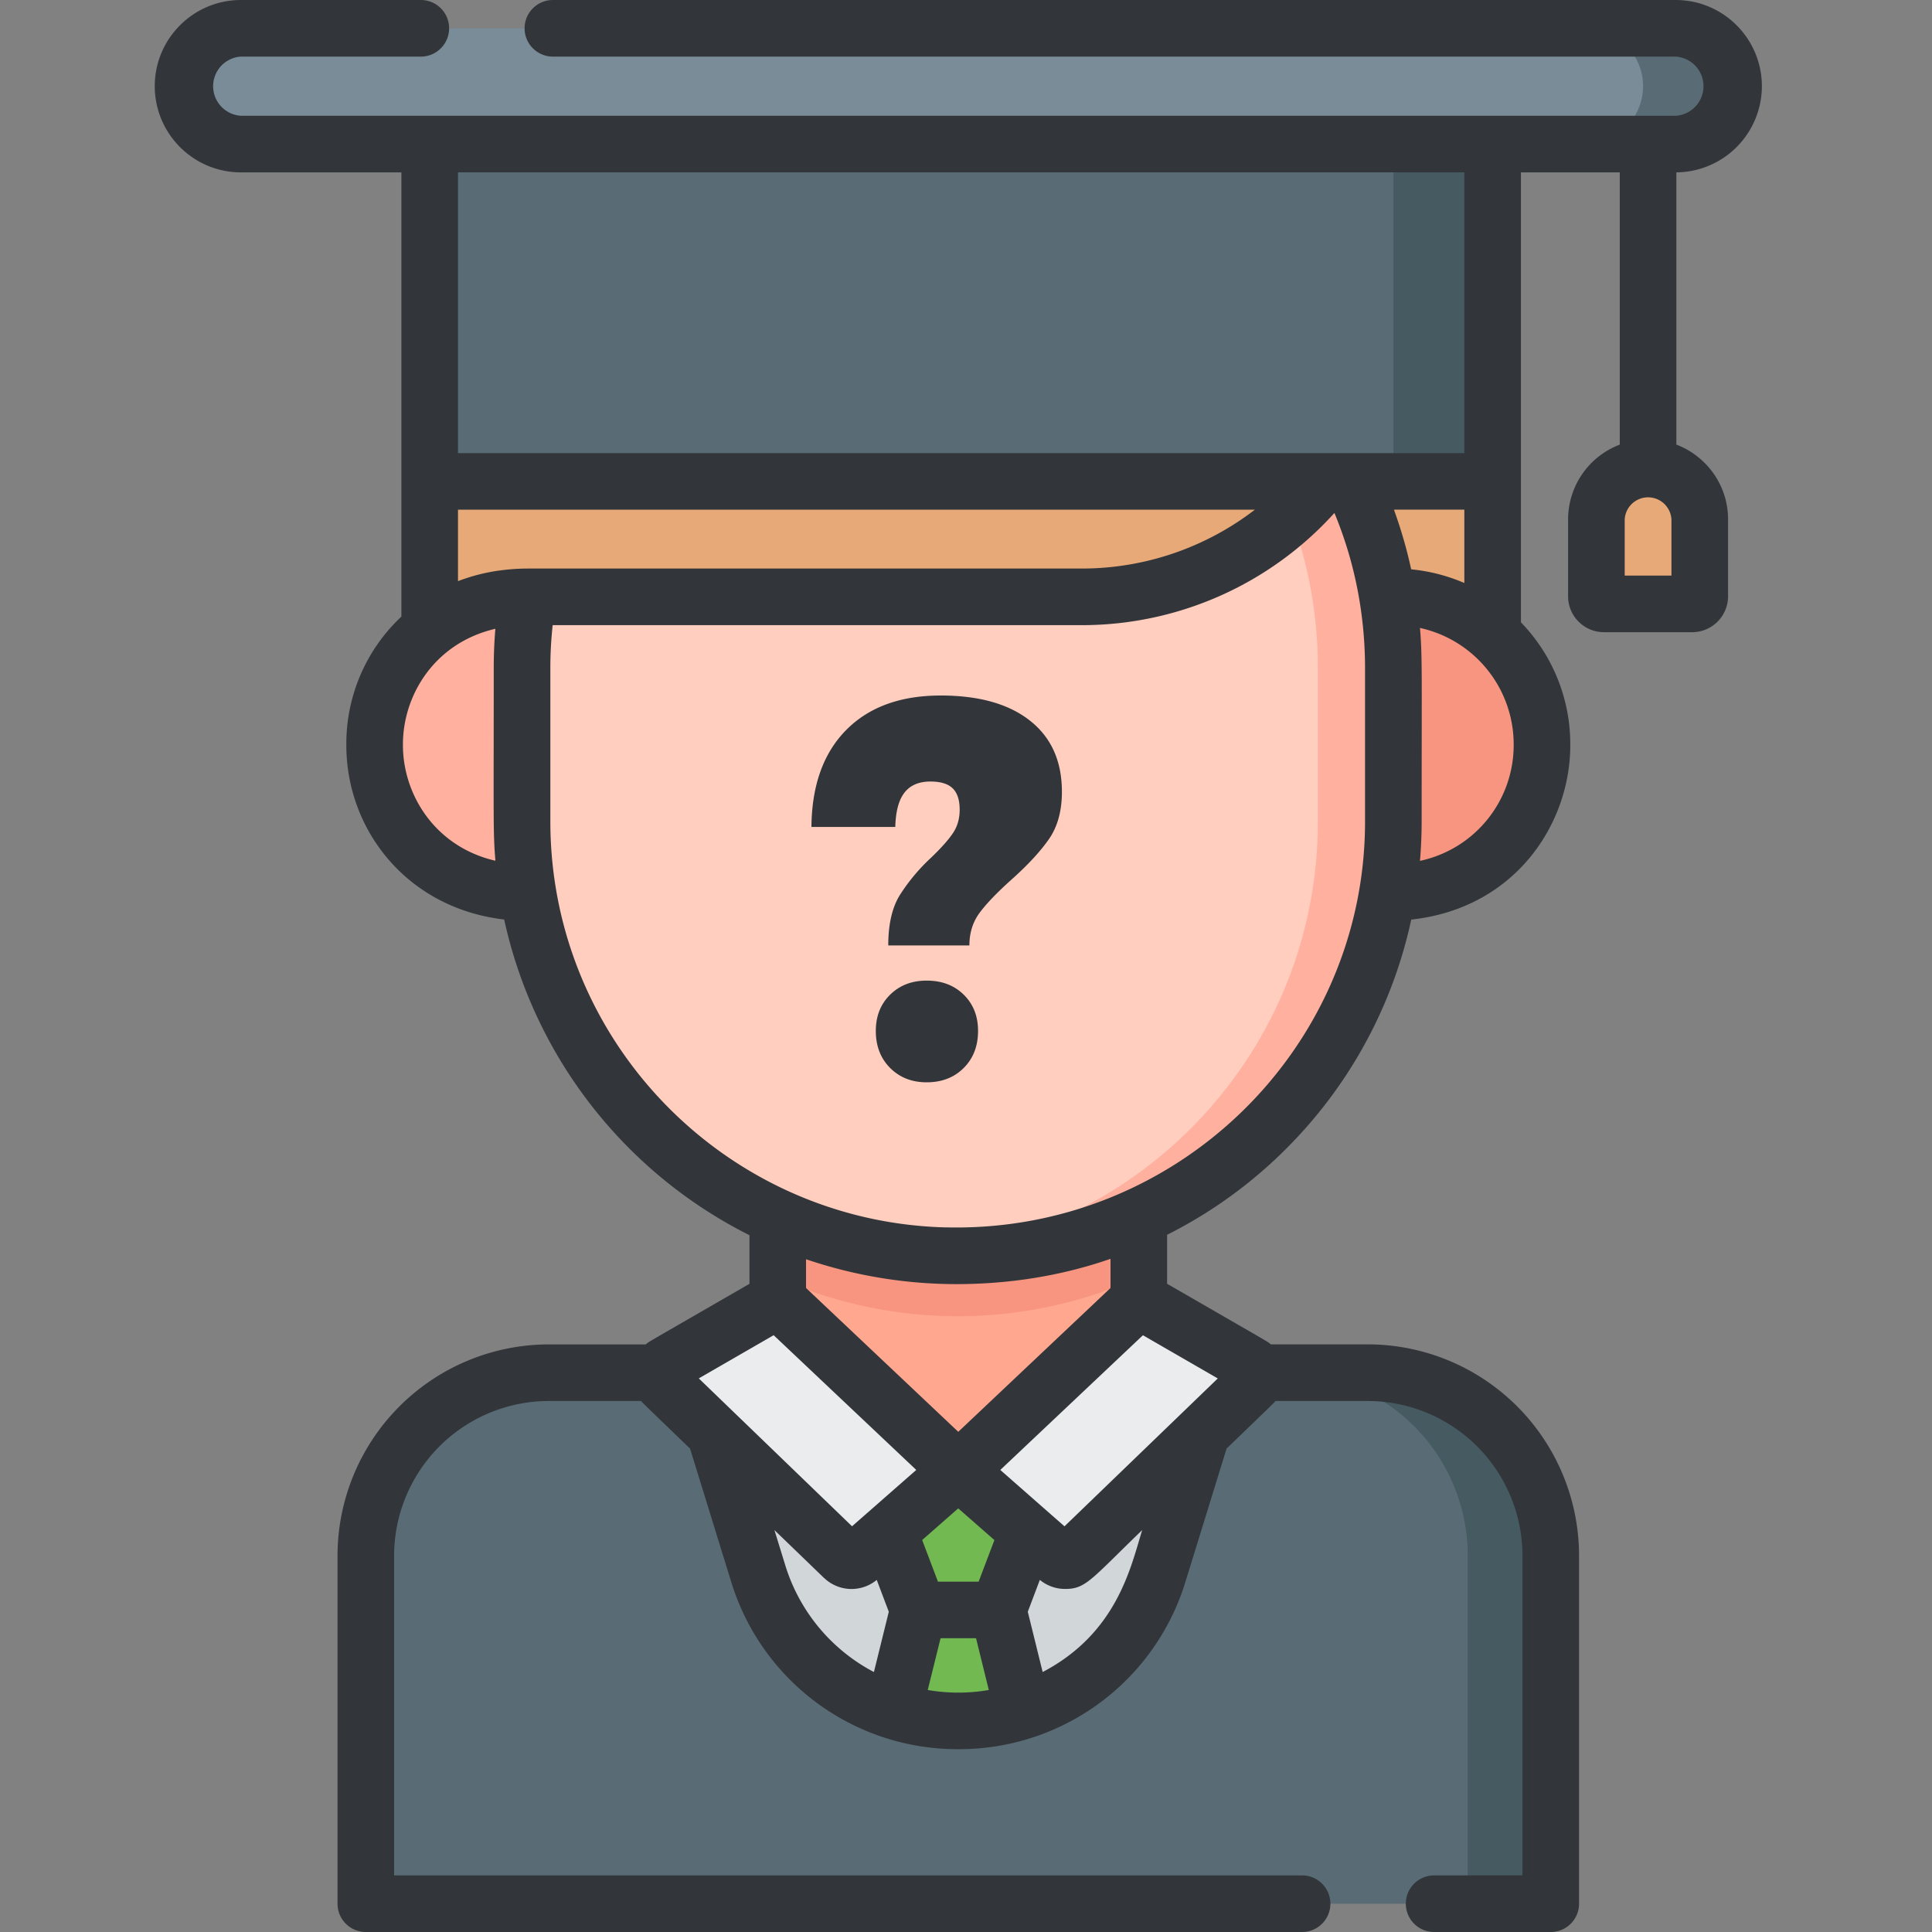 <svg xmlns="http://www.w3.org/2000/svg" width="50" height="50"><rect width="100%" height="100%" fill="#808080" stroke="none"/><g fill="none" fill-rule="evenodd"><path fill="#FFF" fill-opacity=".01" d="M0 0h50v50H0z"/><g fill-rule="nonzero"><path fill="#596C76" d="M33.336 35.525h-1.021l-.123.514H17.41l-.122-.514h-3.084a4.735 4.735 0 0 0-4.735 4.736v9.007h29.885v-7.725a6.017 6.017 0 0 0-6.017-6.018Z"/><path fill="#465A61" d="M35.399 35.525H33.25a4.735 4.735 0 0 1 4.735 4.736v9.007h2.149V40.26a4.735 4.735 0 0 0-4.735-4.736Z"/><path fill="#D1D6D9" d="m18.018 35.526 1.603 5.19a5.422 5.422 0 0 0 10.36 0l1.603-5.19H18.018Z"/><path fill="#FFA78F" d="M28.666 24.509h-7.73v7.327l-.807 1.237v4.99h9.344v-5.005l-.807-1.232z"/><path fill="#DD7F66" d="M37.887 11.396V8.962H11.862v2.434l-.741 1.06v6.464h26.775v-7.512z"/><path fill="#E7A977" d="M37.896 8.962H36.09v9.958h2.539v-6.463l-.734-1.061z"/><path fill="#73B952" d="M24.8 38.063v-.001l-1.798 1.579.766 2.024h2.065l.767-2.024z"/><path fill="#73B952" d="M25.834 41.665h-2.066l-.643 2.606a5.417 5.417 0 0 0 3.352 0l-.643-2.606Z"/><path fill="#F89580" d="M20.129 33.072a11.426 11.426 0 0 0 9.344-.014v-8.549h-9.344v8.563Z"/><path fill="#FFB09E" d="M18.991 23.1h-5.48a3.815 3.815 0 0 1-3.816-3.815v-.023a3.815 3.815 0 0 1 3.816-3.816h5.48v7.655Z"/><path fill="#F89580" d="M30.61 15.447h5.481a3.815 3.815 0 0 1 3.815 3.815v.023a3.815 3.815 0 0 1-3.815 3.816h-5.48v-7.654Z"/><path fill="#FFCEBF" d="M34.888 21.263V17.28c0-6.206-5.03-11.197-11.08-11.197C18.042 6.56 13.51 11.39 13.51 17.28v3.983c0 5.89 4.532 10.72 10.299 11.198 6.05 0 11.08-4.993 11.08-11.198Z"/><path fill="#FFB09E" d="M23.808 6.083c5.767.477 10.299 5.307 10.299 11.197v3.983c0 5.89-4.532 10.72-10.299 11.198 6.7.553 12.252-4.665 12.252-11.198V17.28c0-6.472-5.492-11.757-12.252-11.197Z"/><path fill="#E7A977" d="M43.794 15.628h-2.285a.195.195 0 0 1-.195-.195V13.44a1.338 1.338 0 1 1 2.675 0v1.992a.195.195 0 0 1-.195.195ZM11.861 11.395l-.74 1.062v2.99h16.867a8.103 8.103 0 0 0 8.103-8.103h-24.23v4.051Z"/><path fill="#596C76" d="M11.12 2.23h26.776v10.227H11.12z"/><path fill="#465A61" d="M36.062 2.23h2.568v10.227h-2.568z"/><path fill="#D8ECFE" d="m20.129 33.647 4.672 4.415-2.568 2.253a.297.297 0 0 1-.402-.01L17.16 35.8a.297.297 0 0 1 .058-.47l2.91-1.682Z"/><path fill="#EAECEE" d="m20.129 33.647 4.672 4.415-2.568 2.253a.297.297 0 0 1-.402-.01L17.16 35.8a.297.297 0 0 1 .058-.47l2.91-1.682Z"/><path fill="#EAECEE" d="M24.8 38.062c2.158 1.893 1.228 1.076 2.568 2.253a.297.297 0 0 0 .403-.01l4.67-4.506a.297.297 0 0 0-.058-.47l-2.91-1.682-4.672 4.415Z"/><path fill="#7A8C98" d="M42 .732H6.235a1.498 1.498 0 1 0 0 2.997H42a1.498 1.498 0 1 0 0-2.997Z"/><path fill="#596C76" d="M43.367.732h-2.344a1.498 1.498 0 1 1 0 2.997h2.344a1.498 1.498 0 1 0 0-2.997Z"/><path fill="#32363A" d="M45.597 2.23c0-1.23-1-2.23-2.23-2.23H14.309a.732.732 0 0 0 0 1.465h29.058a.767.767 0 0 1 0 1.531H6.235a.767.767 0 0 1 0-1.531h4.656a.732.732 0 0 0 0-1.465H6.235c-1.23 0-2.23 1-2.23 2.23s1 2.231 2.23 2.231h4.153v11.496a4.506 4.506 0 0 0-1.425 3.305v.023c0 2.206 1.583 4.221 4.085 4.512a12.013 12.013 0 0 0 6.348 8.17v1.258c-2.784 1.608-2.58 1.482-2.684 1.568h-2.51a5.474 5.474 0 0 0-5.467 5.468v9.007c0 .404.328.732.733.732h24.23a.732.732 0 0 0 0-1.465H10.2v-8.274a4.007 4.007 0 0 1 4.003-4.003h2.385c.05.058 1.214 1.178 1.27 1.231l1.063 3.442a6.125 6.125 0 0 0 5.88 4.338 6.124 6.124 0 0 0 5.88-4.338l1.063-3.442c.055-.053 1.22-1.173 1.27-1.231h2.385a4.007 4.007 0 0 1 4.002 4.003v8.274h-2.286a.732.732 0 0 0 0 1.465h3.019a.732.732 0 0 0 .732-.732V40.26a5.474 5.474 0 0 0-5.467-5.468h-2.51c-.105-.086.101.04-2.684-1.568v-1.268a11.875 11.875 0 0 0 3.153-2.3 11.92 11.92 0 0 0 3.165-5.857c2.678-.29 4.116-2.462 4.116-4.515v-.023a4.53 4.53 0 0 0-1.277-3.155V4.461h2.557v7.046a2.072 2.072 0 0 0-1.337 1.934v1.992c0 .511.416.928.927.928h2.285a.929.929 0 0 0 .928-.928V13.44c0-.883-.557-1.637-1.338-1.934V4.461a2.233 2.233 0 0 0 2.213-2.23ZM11.853 15.04v-1.85h20.624a7.345 7.345 0 0 1-4.489 1.524H13.66c-.242 0-.498.018-.738.052h-.007a4.84 4.84 0 0 0-1.062.274Zm26.044.048a4.6 4.6 0 0 0-1.376-.354 11.812 11.812 0 0 0-.447-1.545h1.823v1.899Zm-25.076 7.188c-1.56-.36-2.393-1.71-2.393-2.99v-.024c0-1.259.806-2.62 2.392-2.989-.03.356-.042.7-.042 1.007 0 3.924-.019 4.25.042 4.982v.014Zm7.201 12.279 3.691 3.487-1.662 1.458-3.966-3.827 1.937-1.118Zm4.778 4.482.935.82-.408 1.076h-1.053l-.408-1.077.934-.82Zm.79 4.7c-.52.09-1.058.09-1.58 0l.332-1.34h.918l.33 1.34ZM20.32 40.5l-.278-.902 1.28 1.236.015.012a1.024 1.024 0 0 0 1.353.042l.312.824-.385 1.56a4.67 4.67 0 0 1-2.297-2.772Zm6.664 2.772-.385-1.56.312-.825c.194.16.428.235.654.235.536 0 .663-.238 1.995-1.524-.294.95-.646 2.663-2.576 3.674Zm.566-3.77-1.662-1.46 3.691-3.486 1.937 1.118L27.55 39.5Zm1.19-6.924v.755l-3.94 3.722-3.94-3.722v-.744a12.11 12.11 0 0 0 3.887.644c1.354 0 2.706-.207 3.994-.655Zm-4.267-.813c-5.084-.131-9.297-3.897-10.094-8.814a10.602 10.602 0 0 1-.136-1.687V17.28c0-.33.016-.688.06-1.101h13.685a8.81 8.81 0 0 0 6.547-2.904c.294.713.516 1.461.652 2.29a10.7 10.7 0 0 1 .14 1.715v3.983c0 5.87-4.884 10.652-10.854 10.501Zm14.701-12.479a3.063 3.063 0 0 1-2.425 2.993c.029-.34.043-.71.043-1.015 0-3.846.02-4.258-.043-5.013a3.086 3.086 0 0 1 2.425 3.012v.023Zm-1.277-7.56H11.853V4.46h26.044v7.264Zm5.36 3.17h-1.21v-1.454a.606.606 0 0 1 1.21 0v1.455Z"/><path fill="#32363A" d="M25.088 24.468c0-.327.089-.609.266-.847.177-.238.448-.52.812-.847.43-.383.756-.735.98-1.057.224-.322.336-.73.336-1.225 0-.793-.275-1.407-.826-1.841-.55-.434-1.32-.651-2.31-.651-1.045 0-1.862.299-2.45.896-.588.597-.887 1.433-.896 2.506h2.17c.01-.401.089-.698.238-.889.15-.191.373-.287.672-.287.261 0 .453.058.574.175.121.117.182.301.182.553 0 .233-.058.436-.175.609-.117.173-.301.38-.553.623a4.9 4.9 0 0 0-.826.987c-.196.322-.294.754-.294 1.295h2.1Zm-1.106 3.542c.392 0 .712-.124.959-.371s.371-.567.371-.959c0-.383-.124-.695-.371-.938s-.567-.364-.959-.364c-.383 0-.698.121-.945.364s-.371.555-.371.938c0 .392.124.712.371.959s.562.371.945.371Z"/></g></g></svg>